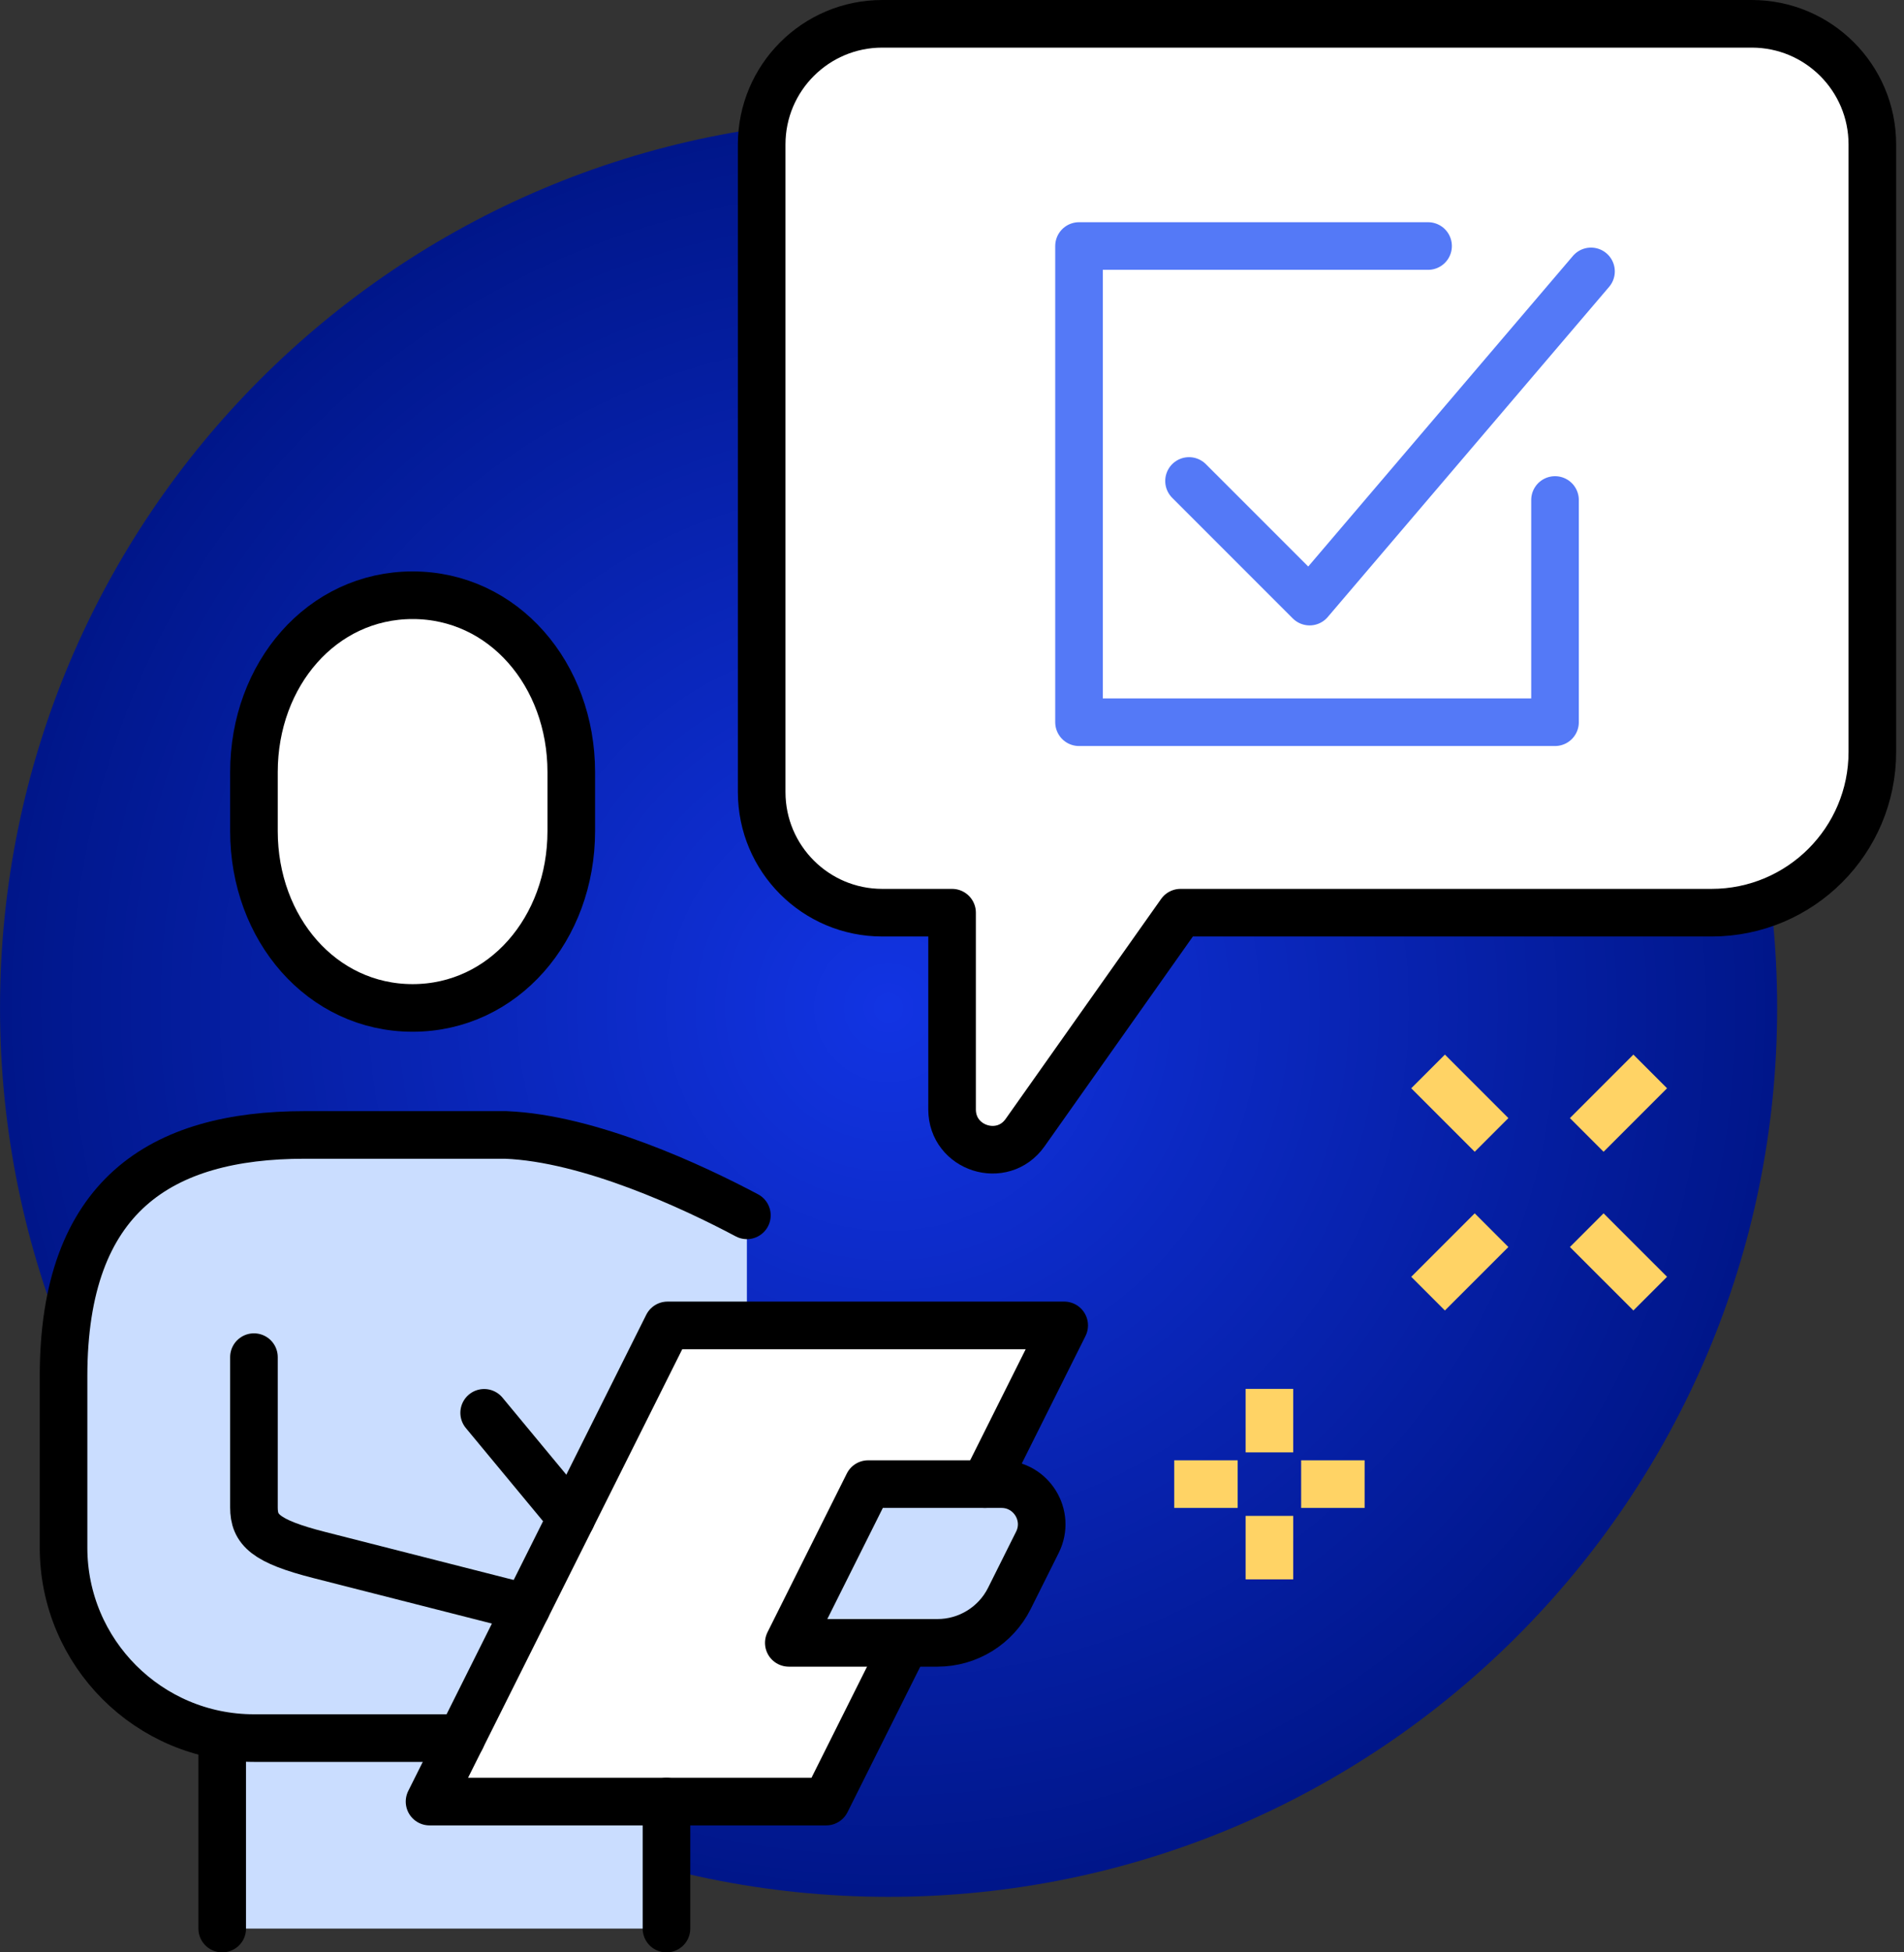 <?xml version="1.0" encoding="UTF-8"?>
<svg width="80px" height="82px" viewBox="0 0 80 82" version="1.1" xmlns="http://www.w3.org/2000/svg" xmlns:xlink="http://www.w3.org/1999/xlink">
    <rect x="0" y="0" width="80" height="82" fill="#333333" stroke="none"/>
    <!-- Generator: Sketch 63.1 (92452) - https://sketch.com -->
    <title>supervising</title>
    <desc>Created with Sketch.</desc>
    <defs>
        <radialGradient cx="50%" cy="50%" fx="50%" fy="50%" r="50.308%" gradientTransform="translate(0.5,0.5),scale(1,1),rotate(83.663),translate(-0.5,-0.5)" id="radialGradient-1">
            <stop stop-color="#1234E3" offset="0%"></stop>
            <stop stop-color="#001689" offset="100%"></stop>
        </radialGradient>
    </defs>
    <g id="icons" stroke="none" stroke-width="1" fill="none" fill-rule="evenodd">
        <g id="supervising" transform="translate(0, 1)">
            <path d="M74.67,41.331 C74.67,61.951 57.954,78.667 37.335,78.667 C16.715,78.667 -0.001,61.951 0.001,41.331 C0.001,20.711 16.715,3.996 37.335,3.996 C57.954,3.996 74.67,20.711 74.67,41.331" id="Fill-1" fill="url(#radialGradient-1)"></path>
            <polygon id="Fill-3" fill="#FFFFFF" points="28.048 54.667 18.048 74.667 34.714 74.667 44.714 54.667"></polygon>
            <path d="M21.248,46.667 L12.804,46.667 C6.752,46.667 2.67,49.22 2.67,56.801 L2.67,64 C2.67,68.417 6.252,72 10.67,72 L19.381,72 L28.004,54.667 L31.382,54.667 L31.382,50.044 C29.13,48.848 24.766,46.807 21.248,46.667" id="Fill-5" fill="#CADDFF"></path>
            <path d="M39.39,68 L33.143,68 L36.476,61.333 L42.078,61.333 C43.334,61.333 44.15,62.655 43.588,63.777 L42.411,66.133 C41.838,67.277 40.668,68 39.39,68" id="Fill-7" fill="#CADDFF"></path>
            <polygon id="Fill-9" fill="#CADDFF" points="18.048 74.667 19.381 72 9.337 72 9.337 80 28.004 80 28.004 74.667"></polygon>
            <path d="M17.337,41.333 C21.153,41.333 24.003,38.008 24.003,33.905 L24.003,31.428 C24.003,27.325 21.153,24 17.337,24 C13.521,24 10.67,27.325 10.67,31.428 L10.67,33.905 C10.67,38.008 13.521,41.333 17.337,41.333" id="Fill-11" fill="#FFFFFF"></path>
            <path d="M17.337,41.333 C21.153,41.333 24.003,38.008 24.003,33.905 L24.003,31.428 C24.003,27.325 21.153,24 17.337,24 C13.521,24 10.67,27.325 10.67,31.428 L10.67,33.905 C10.67,38.008 13.521,41.333 17.337,41.333 Z" id="Stroke-13" stroke="#000000" stroke-width="2" stroke-linecap="round" stroke-linejoin="round"></path>
            <path d="M31.382,50.044 C29.131,48.848 24.767,46.807 21.247,46.667 L12.803,46.667 C6.751,46.667 2.67,49.22 2.67,56.799 L2.67,64 C2.67,68.418 6.252,72 10.67,72 L19.382,72" id="Stroke-15" stroke="#000000" stroke-width="2" stroke-linecap="round" stroke-linejoin="round"></path>
            <path d="M10.67,56 L10.67,62.311 C10.67,63.244 11.134,63.731 13.426,64.313 C15.602,64.867 22.118,66.527 22.118,66.527" id="Stroke-17" stroke="#000000" stroke-width="2" stroke-linecap="round" stroke-linejoin="round"></path>
            <line x1="9.337" y1="72" x2="9.337" y2="80" id="Stroke-19" stroke="#000000" stroke-width="2" stroke-linecap="round" stroke-linejoin="round"></line>
            <line x1="28.003" y1="74.667" x2="28.003" y2="80" id="Stroke-21" stroke="#000000" stroke-width="2" stroke-linecap="round" stroke-linejoin="round"></line>
            <path d="M39.39,68 L33.143,68 L36.476,61.333 L42.078,61.333 C43.334,61.333 44.15,62.655 43.588,63.777 L42.411,66.133 C41.838,67.277 40.668,68 39.39,68 Z" id="Stroke-23" stroke="#000000" stroke-width="2" stroke-linecap="round" stroke-linejoin="round"></path>
            <line x1="20.343" y1="58.339" x2="24.004" y2="62.756" id="Stroke-25" stroke="#000000" stroke-width="2" stroke-linecap="round" stroke-linejoin="round"></line>
            <polyline id="Stroke-27" stroke="#000000" stroke-width="2" stroke-linecap="round" stroke-linejoin="round" points="41.381 61.333 44.714 54.667 28.048 54.667 18.048 74.667 34.714 74.667 38.048 68"></polyline>
            <path d="M37.07,0 L73.603,0 C76.402,0 78.67,2.268 78.67,5.067 L78.67,30.579 C78.67,34.308 75.646,37.333 71.914,37.333 L49.603,37.333 L43.071,46.571 C42.121,47.916 40.003,47.243 40.003,45.595 L40.003,37.333 L37.07,37.333 C34.271,37.333 32.003,35.065 32.003,32.267 L32.003,5.067 C32.003,2.268 34.271,0 37.07,0" id="Fill-29" fill="#FFFFFF"></path>
            <path d="M37.07,0 L73.603,0 C76.402,0 78.67,2.268 78.67,5.067 L78.67,30.579 C78.67,34.308 75.646,37.333 71.914,37.333 L49.603,37.333 L43.071,46.571 C42.121,47.916 40.003,47.243 40.003,45.595 L40.003,37.333 L37.07,37.333 C34.271,37.333 32.003,35.065 32.003,32.267 L32.003,5.067 C32.003,2.268 34.271,0 37.07,0 Z" id="Stroke-31" stroke="#000000" stroke-width="2" stroke-linecap="round" stroke-linejoin="round"></path>
            <polyline id="Stroke-33" stroke="#5479F7" stroke-width="2" stroke-linecap="round" stroke-linejoin="round" points="65.337 20 65.337 29.333 45.337 29.333 45.337 9.333 60.003 9.333"></polyline>
            <polyline id="Stroke-35" stroke="#5479F7" stroke-width="2" stroke-linecap="round" stroke-linejoin="round" points="49.959 19.201 55.026 24.267 66.849 10.399"></polyline>
            <line x1="53.337" y1="57.333" x2="53.337" y2="60" id="Stroke-37" stroke="#FFD365" stroke-width="2"></line>
            <line x1="53.337" y1="62.667" x2="53.337" y2="65.333" id="Stroke-39" stroke="#FFD365" stroke-width="2"></line>
            <line x1="54.67" y1="61.333" x2="57.337" y2="61.333" id="Stroke-41" stroke="#FFD365" stroke-width="2"></line>
            <line x1="49.337" y1="61.333" x2="52.003" y2="61.333" id="Stroke-43" stroke="#FFD365" stroke-width="2"></line>
            <line x1="66.67" y1="46.667" x2="69.337" y2="44" id="Stroke-45" stroke="#FFD365" stroke-width="2"></line>
            <line x1="60.003" y1="53.333" x2="62.67" y2="50.667" id="Stroke-47" stroke="#FFD365" stroke-width="2"></line>
            <line x1="62.67" y1="46.667" x2="60.003" y2="44" id="Stroke-49" stroke="#FFD365" stroke-width="2"></line>
            <line x1="69.337" y1="53.333" x2="66.67" y2="50.667" id="Stroke-51" stroke="#FFD365" stroke-width="2"></line>
        </g>
    </g>
</svg>